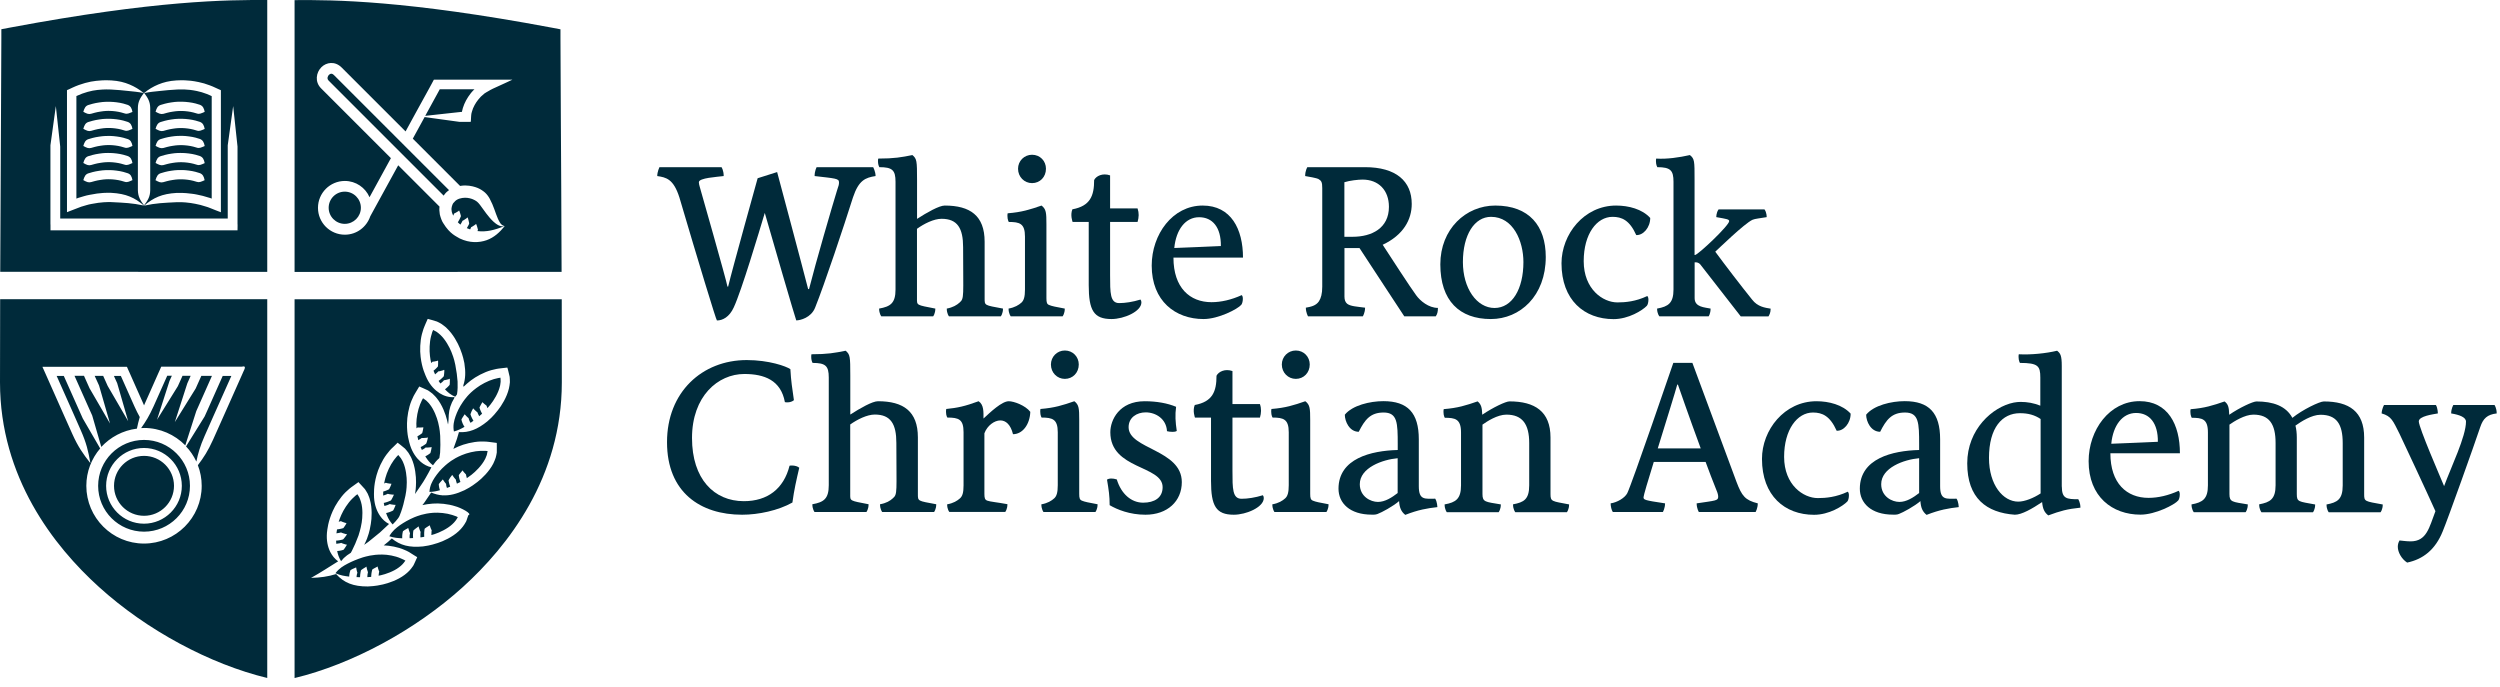 <svg width="262" height="72" viewBox="0 0 262 72" fill="none" xmlns="http://www.w3.org/2000/svg">
<path d="M71.198 20.682C70.575 18.734 69.802 18.592 68.879 18.45C68.879 18.008 69.108 17.519 69.108 17.519H75.615C75.615 17.519 75.843 17.843 75.843 18.45C75.149 18.545 73.241 18.639 73.241 19.097C73.241 19.239 73.288 19.42 73.335 19.586C73.335 19.586 76.167 29.508 76.238 30.037H76.309C76.727 28.27 79.401 18.679 79.401 18.679L81.443 18.032C81.443 18.032 84.165 28.207 84.693 30.297H84.788C85.482 27.536 87.225 21.566 87.714 19.98C87.903 19.396 87.927 19.373 87.927 19.097C87.927 18.702 87.532 18.702 85.371 18.45C85.371 17.89 85.584 17.519 85.584 17.519H91.508C91.508 17.519 91.76 17.985 91.76 18.45C90.687 18.616 89.993 18.892 89.394 20.682C88.463 23.632 86.397 29.831 85.419 32.253C85.001 33.294 83.865 33.578 83.447 33.578C83.376 33.46 80.844 24.752 80.15 22.315C79.543 24.334 77.713 30.47 76.9 32.213C76.435 33.239 75.717 33.586 75.134 33.586C75.055 33.57 73.17 27.371 71.198 20.682Z" fill="#002A3A"/>
<path d="M100.563 31.709C101.076 31.267 100.934 31.101 100.934 25.904C100.934 23.932 100.35 22.93 98.678 22.93C97.865 22.93 96.84 23.443 96.099 23.979V31.251C96.099 32.016 96.004 31.945 98.023 32.34C98.023 32.876 97.795 33.152 97.795 33.152H92.36C92.36 33.152 92.132 32.876 92.132 32.34C93.315 32.127 93.851 31.78 93.851 30.344V19.049C93.851 17.819 93.504 17.519 92.155 17.519C92.061 17.354 92.013 17.125 92.013 16.896C92.013 16.802 92.013 16.707 92.037 16.62C93.709 16.62 94.498 16.478 95.618 16.25C96.083 16.644 96.107 16.833 96.107 18.852V22.938C97.148 22.267 98.426 21.542 99.009 21.542C101.659 21.542 103.189 22.591 103.189 25.328V31.227C103.189 32.04 103.142 31.969 105.114 32.34C105.114 32.876 104.885 33.152 104.885 33.152H99.451C99.451 33.152 99.222 32.876 99.222 32.34C99.861 32.221 100.279 31.969 100.563 31.709Z" fill="#002A3A"/>
<path d="M105.926 33.152C105.926 33.152 105.697 32.876 105.697 32.34C106.352 32.221 106.762 31.969 107.046 31.716C107.298 31.48 107.417 31.109 107.417 30.344V24.791C107.417 23.419 106.857 23.261 105.721 23.261C105.721 23.261 105.579 23.048 105.579 22.63C105.579 22.535 105.579 22.465 105.603 22.354C107.085 22.236 107.945 21.96 109.152 21.542C109.641 21.912 109.665 22.307 109.665 23.514V31.251C109.665 31.693 109.712 31.882 109.964 31.969C110.24 32.087 110.619 32.158 111.589 32.34C111.589 32.876 111.36 33.152 111.36 33.152H105.926ZM108.158 19.191C107.346 19.191 106.691 18.537 106.691 17.685C106.691 16.872 107.338 16.218 108.158 16.218C108.994 16.218 109.617 16.864 109.617 17.685C109.617 18.544 108.994 19.191 108.158 19.191Z" fill="#002A3A"/>
<path d="M112.41 23.261C112.41 23.261 112.134 22.544 112.386 21.936C114.263 21.589 114.666 20.517 114.666 18.868C114.871 18.45 115.549 18.103 116.338 18.379V21.842H119.217C119.382 22.331 119.359 22.772 119.217 23.261H116.338V28.814C116.338 30.715 116.338 31.764 117.292 31.764C117.915 31.764 118.712 31.646 119.524 31.393C119.595 31.488 119.619 31.582 119.619 31.693C119.619 32.647 117.781 33.436 116.488 33.436C114.626 33.436 114.098 32.529 114.098 29.879V23.261H112.41Z" fill="#002A3A"/>
<path d="M122.978 27C122.978 30.163 124.698 31.669 126.969 31.669C127.971 31.669 129.059 31.417 130.132 30.928C130.227 31.023 130.25 31.157 130.25 31.322C130.25 31.575 130.179 31.835 130.085 31.945C129.714 32.387 127.695 33.436 126.133 33.436C123.183 33.436 120.699 31.551 120.699 27.836C120.699 24.563 122.884 21.542 126.039 21.542C129.012 21.542 130.266 24.003 130.266 27H122.978ZM127.947 25.785C127.971 23.814 127.064 22.765 125.668 22.765C124.248 22.765 123.254 24.042 123.065 25.99C123.144 25.998 127.947 25.785 127.947 25.785Z" fill="#002A3A"/>
<path d="M137.081 33.152C137.081 33.152 136.852 32.758 136.852 32.245C137.365 32.15 137.901 32.056 138.225 31.575C138.438 31.251 138.572 30.786 138.572 30.044V19.704C138.572 19.073 138.477 18.939 138.154 18.75C138.035 18.679 137.128 18.497 136.781 18.45C136.781 17.866 137.01 17.519 137.01 17.519H143.052C146.301 17.519 147.95 18.979 147.95 21.376C147.95 23.001 147.09 24.626 144.905 25.651C145.599 26.716 147.855 30.202 148.415 30.944C148.833 31.527 149.717 32.269 150.695 32.269C150.695 32.687 150.624 32.923 150.466 33.152H147.169C147.169 33.128 143.825 28.088 142.476 25.998H140.899V31.085C140.899 31.433 140.993 31.669 141.175 31.827C141.522 32.103 142.176 32.127 143.06 32.245C143.06 32.781 142.823 33.152 142.823 33.152H137.081ZM141.75 24.815C143.77 24.815 145.56 23.908 145.56 21.676C145.56 19.933 144.471 18.821 142.799 18.821C142.334 18.821 141.474 18.915 140.891 19.097V24.815H141.75Z" fill="#002A3A"/>
<path d="M156.704 21.542C160.261 21.542 161.996 23.679 161.996 26.929C161.996 31.015 159.299 33.436 156.239 33.436C152.965 33.436 150.946 31.527 150.946 27.702C150.946 24.003 153.62 21.542 156.704 21.542ZM159.654 27.465C159.654 25.28 158.589 22.725 156.262 22.725C154.519 22.725 153.312 24.61 153.312 27.465C153.312 30.21 154.756 32.277 156.633 32.277C158.471 32.269 159.654 30.297 159.654 27.465Z" fill="#002A3A"/>
<path d="M169.371 21.542C170.672 21.542 172.108 21.913 172.944 22.843C172.944 23.845 172.203 24.681 171.477 24.634C170.783 23.08 169.97 22.725 168.992 22.725C167.344 22.725 165.972 24.515 165.972 27.371C165.972 30.32 167.991 31.693 169.505 31.693C170.341 31.693 171.43 31.598 172.636 31.023C172.731 31.117 172.755 31.259 172.755 31.417C172.755 31.669 172.684 31.953 172.589 32.048C172.124 32.537 170.664 33.444 169.103 33.444C166.035 33.444 163.645 31.448 163.645 27.591C163.653 24.555 165.995 21.542 169.371 21.542Z" fill="#002A3A"/>
<path d="M173.663 32.34C174.846 32.127 175.382 31.756 175.382 30.344V19.049C175.382 17.866 175.082 17.519 173.686 17.519C173.663 17.472 173.544 17.267 173.544 16.896C173.544 16.802 173.544 16.707 173.568 16.62C174.704 16.691 175.981 16.502 177.101 16.25C177.591 16.644 177.59 16.873 177.59 18.805V26.724H177.638C177.938 26.724 181.219 23.632 181.219 23.174C181.219 22.985 180.966 22.946 179.87 22.756C179.87 22.756 179.846 22.315 180.107 21.944H184.918C185.17 22.291 185.147 22.756 185.147 22.756C184.452 22.875 183.916 22.922 183.664 23.033C182.804 23.427 180.02 26.148 179.76 26.377C180.714 27.678 182.544 30.068 183.616 31.393C184.2 32.158 184.989 32.253 185.565 32.347C185.565 32.813 185.399 33.042 185.336 33.16H182.433C182.433 33.16 178.482 28.073 178.182 27.702C178.04 27.536 177.835 27.473 177.598 27.489V31.251C177.598 32.206 178.663 32.206 179.27 32.34C179.27 32.876 179.065 33.152 179.065 33.152H173.907C173.899 33.152 173.663 32.876 173.663 32.34Z" fill="#002A3A"/>
<path d="M78.257 37.735C80.576 37.735 82.39 38.381 82.832 38.689C82.903 39.99 83.021 40.637 83.202 41.938C83.037 42.081 82.784 42.167 82.532 42.167C82.461 42.167 82.343 42.167 82.256 42.144C81.838 39.84 80.095 39.194 78.005 39.194C75.244 39.194 72.523 41.52 72.523 45.906C72.523 50.204 74.842 52.523 77.957 52.523C80.442 52.523 82.138 51.222 82.745 48.808C82.816 48.785 82.91 48.785 82.997 48.785C83.297 48.785 83.62 48.879 83.762 49.021C83.463 50.299 83.226 51.324 83.045 52.665C81.562 53.501 79.487 53.943 77.776 53.943C73.406 53.943 69.904 51.6 69.904 46.347C69.896 41.095 73.588 37.735 78.257 37.735Z" fill="#002A3A"/>
<path d="M93.567 52.223C94.08 51.782 93.938 51.616 93.938 46.418C93.938 44.447 93.354 43.445 91.682 43.445C90.87 43.445 89.844 43.958 89.103 44.486V51.758C89.103 52.523 89.008 52.452 91.027 52.846C91.027 53.383 90.799 53.659 90.799 53.659H85.364C85.364 53.659 85.135 53.383 85.135 52.846C86.319 52.634 86.855 52.286 86.855 50.851V39.564C86.855 38.334 86.508 38.034 85.159 38.034C85.064 37.868 85.017 37.64 85.017 37.403C85.017 37.309 85.017 37.214 85.041 37.127C86.713 37.127 87.502 36.985 88.622 36.756C89.087 37.151 89.111 37.34 89.111 39.359V43.445C90.152 42.774 91.43 42.049 92.013 42.049C94.663 42.049 96.194 43.098 96.194 45.835V51.734C96.194 52.547 96.146 52.476 98.118 52.846C98.118 53.383 97.889 53.659 97.889 53.659H92.455C92.455 53.659 92.226 53.383 92.226 52.846C92.873 52.736 93.291 52.484 93.567 52.223Z" fill="#002A3A"/>
<path d="M99.261 52.855C99.915 52.736 100.325 52.484 100.609 52.224C100.862 51.995 100.98 51.64 100.98 50.875V45.298C100.98 43.95 100.491 43.76 99.284 43.76C99.284 43.76 99.142 43.579 99.142 43.161C99.142 43.066 99.142 42.995 99.166 42.861C100.349 42.743 101.098 42.585 102.558 42.049C103.118 42.419 103.07 43.185 103.07 43.863C103.788 43.193 104.995 42.049 105.72 42.049C106.257 42.049 107.463 42.49 107.976 43.161C107.929 44.486 107.164 45.504 106.162 45.504C105.91 44.478 105.397 44.06 104.837 44.06C104.214 44.06 103.465 44.596 103.165 45.409V51.75C103.165 52.192 103.212 52.373 103.465 52.468C103.788 52.586 104.482 52.634 105.578 52.839C105.578 53.375 105.35 53.651 105.35 53.651H99.497C99.489 53.667 99.261 53.383 99.261 52.855Z" fill="#002A3A"/>
<path d="M109.364 53.667C109.364 53.667 109.135 53.391 109.135 52.855C109.79 52.736 110.2 52.484 110.484 52.224C110.736 51.995 110.854 51.616 110.854 50.851V45.298C110.854 43.926 110.294 43.76 109.159 43.76C109.159 43.76 109.017 43.555 109.017 43.137C109.017 43.043 109.017 42.972 109.04 42.861C110.523 42.743 111.383 42.467 112.59 42.049C113.079 42.419 113.102 42.814 113.102 44.021V51.758C113.102 52.2 113.15 52.381 113.402 52.476C113.678 52.594 114.057 52.665 115.027 52.847C115.027 53.383 114.798 53.659 114.798 53.659H109.364V53.667ZM111.596 39.706C110.783 39.706 110.137 39.052 110.137 38.2C110.137 37.387 110.783 36.733 111.596 36.733C112.432 36.733 113.055 37.387 113.055 38.2C113.055 39.052 112.432 39.706 111.596 39.706Z" fill="#002A3A"/>
<path d="M116.291 52.941C116.291 51.987 116.196 51.34 116.014 50.267C116.109 50.197 116.275 50.149 116.456 50.149C116.645 50.149 116.803 50.173 117.04 50.244C117.505 51.774 118.57 52.681 119.8 52.681C120.983 52.681 121.843 52.168 121.843 51.056C121.843 48.753 116.362 49.218 116.362 45.298C116.362 44.021 117.292 42.049 119.958 42.049C121.236 42.049 122.372 42.262 123.255 42.633C123.137 43.492 123.184 44.234 123.326 45.164C123.208 45.235 123.074 45.259 122.908 45.259C122.695 45.259 122.443 45.235 122.301 45.188C122.23 43.887 121.118 43.216 120.069 43.216C119.138 43.216 118.278 43.752 118.278 44.77C118.278 47.073 123.854 47.112 123.854 50.528C123.854 52.523 122.348 53.943 120.045 53.943C118.404 53.943 117.079 53.407 116.291 52.941Z" fill="#002A3A"/>
<path d="M125.234 43.768C125.234 43.768 124.958 43.05 125.211 42.443C127.088 42.096 127.49 41.023 127.49 39.375C127.703 38.957 128.374 38.61 129.162 38.886V42.349H132.041C132.207 42.838 132.183 43.279 132.041 43.768H129.162V49.321C129.162 51.23 129.162 52.271 130.117 52.271C130.748 52.271 131.536 52.153 132.349 51.9C132.42 51.995 132.444 52.089 132.444 52.2C132.444 53.154 130.606 53.943 129.304 53.943C127.443 53.943 126.914 53.036 126.914 50.394V43.768H125.234Z" fill="#002A3A"/>
<path d="M133.57 53.667C133.57 53.667 133.341 53.391 133.341 52.855C133.996 52.736 134.406 52.484 134.69 52.224C134.942 51.995 135.061 51.616 135.061 50.851V45.298C135.061 43.926 134.501 43.76 133.365 43.76C133.365 43.76 133.223 43.555 133.223 43.137C133.223 43.043 133.223 42.972 133.247 42.861C134.73 42.743 135.589 42.467 136.796 42.049C137.285 42.419 137.309 42.814 137.309 44.021V51.758C137.309 52.2 137.356 52.381 137.608 52.476C137.884 52.594 138.263 52.665 139.233 52.847C139.233 53.383 139.004 53.659 139.004 53.659H133.57V53.667ZM135.802 39.706C134.99 39.706 134.335 39.052 134.335 38.2C134.335 37.387 134.982 36.733 135.802 36.733C136.638 36.733 137.261 37.387 137.261 38.2C137.261 39.052 136.638 39.706 135.802 39.706Z" fill="#002A3A"/>
<path d="M146.482 47.16V46.576C146.482 44.32 146.459 43.232 144.999 43.232C143.603 43.232 143.028 43.997 142.397 45.251C141.419 45.251 140.937 44.163 140.937 43.461C141.726 42.483 143.564 42.041 144.976 42.041C147.531 42.041 148.691 43.271 148.691 46.04V50.962C148.691 52.444 149.337 52.263 150.41 52.263C150.615 52.563 150.639 53.146 150.639 53.146C149.59 53.265 148.643 53.422 147.271 53.959C146.829 53.612 146.664 53.17 146.624 52.515C145.977 53.075 144.81 53.699 144.368 53.864C144.155 53.959 143.832 53.935 143.761 53.935C141.434 53.935 140.275 52.705 140.275 51.214C140.283 48.043 143.698 47.231 146.482 47.16ZM146.482 48.02C144.881 48.161 142.507 49.021 142.507 50.741C142.507 52.042 143.643 52.602 144.408 52.602C145.149 52.602 145.875 52.137 146.474 51.671V48.02H146.482Z" fill="#002A3A"/>
<path d="M158.794 53.667C158.794 53.667 158.565 53.391 158.565 52.854C159.701 52.642 160.261 52.342 160.261 50.859V46.426C160.261 44.454 159.543 43.453 157.871 43.453C156.917 43.453 155.828 44.17 155.363 44.502V51.774C155.363 52.634 155.662 52.586 157.287 52.862C157.287 53.399 157.059 53.675 157.059 53.675H151.624C151.624 53.675 151.395 53.399 151.395 52.862C152.579 52.649 153.115 52.279 153.115 50.867V45.314C153.115 43.894 152.484 43.784 151.419 43.784C151.419 43.784 151.277 43.595 151.277 43.177C151.277 43.082 151.277 42.972 151.301 42.877C152.784 42.759 153.643 42.483 154.85 42.065C155.221 42.364 155.315 42.696 155.339 43.461C156.475 42.696 157.8 42.065 158.194 42.065C160.844 42.065 162.493 43.114 162.493 45.85V51.774C162.493 52.586 162.635 52.515 164.441 52.862C164.441 53.399 164.212 53.675 164.212 53.675H158.794V53.667Z" fill="#002A3A"/>
<path d="M178.749 48.414H173.315C172.707 50.362 172.242 51.948 172.242 52.105C172.242 52.381 172.313 52.429 174.498 52.752C174.498 53.265 174.269 53.659 174.269 53.659H169.024C168.882 53.454 168.795 53.052 168.795 52.752C169.466 52.657 170.278 52.192 170.538 51.687C171.027 50.709 175.365 38.026 175.365 38.026H177.361L181.983 50.496C182.543 51.979 182.89 52.421 184.215 52.752C184.215 53.265 183.986 53.659 183.986 53.659H178.039C178.039 53.659 177.81 53.288 177.81 52.752C179.829 52.452 180.066 52.476 180.066 52.058C180.066 51.892 180.019 51.687 179.9 51.411C179.49 50.386 179.096 49.368 178.749 48.414ZM175.775 40.306C175.586 41.024 174.616 44.139 173.733 46.994H178.236C176.911 43.398 176.004 40.748 175.846 40.306H175.775Z" fill="#002A3A"/>
<path d="M190.367 42.049C191.668 42.049 193.104 42.419 193.948 43.35C193.948 44.352 193.206 45.188 192.481 45.141C191.786 43.587 190.974 43.232 189.996 43.232C188.348 43.232 186.975 45.022 186.975 47.878C186.975 50.828 188.994 52.2 190.509 52.2C191.345 52.2 192.433 52.105 193.648 51.529C193.743 51.624 193.766 51.758 193.766 51.924C193.766 52.176 193.695 52.46 193.601 52.555C193.135 53.044 191.676 53.951 190.114 53.951C187.046 53.951 184.656 51.955 184.656 48.098C184.648 45.07 186.999 42.049 190.367 42.049Z" fill="#002A3A"/>
<path d="M201.125 47.16V46.576C201.125 44.32 201.102 43.232 199.643 43.232C198.247 43.232 197.671 43.997 197.04 45.251C196.062 45.251 195.573 44.163 195.573 43.461C196.362 42.483 198.199 42.041 199.611 42.041C202.167 42.041 203.326 43.271 203.326 46.04V50.962C203.326 52.444 203.973 52.263 205.045 52.263C205.258 52.563 205.274 53.146 205.274 53.146C204.225 53.265 203.279 53.422 201.906 53.959C201.465 53.612 201.299 53.17 201.26 52.515C200.605 53.075 199.445 53.699 199.004 53.864C198.799 53.959 198.467 53.935 198.396 53.935C196.078 53.935 194.91 52.705 194.91 51.214C194.918 48.043 198.333 47.231 201.125 47.16ZM201.125 48.02C199.524 48.161 197.15 49.021 197.15 50.741C197.15 52.042 198.286 52.602 199.059 52.602C199.8 52.602 200.526 52.137 201.125 51.671V48.02Z" fill="#002A3A"/>
<path d="M216.08 50.993C216.08 52.271 216.593 52.318 217.8 52.318C217.8 52.318 218.029 52.665 218.029 53.202C216.656 53.343 215.915 53.548 214.661 54.014C214.266 53.714 214.077 53.343 214.014 52.618C212.973 53.312 211.877 53.943 211.159 53.943C208.185 53.73 206.166 52.223 206.166 48.556C206.166 44.999 208.816 42.632 211.04 42.191C211.301 42.143 211.529 42.12 211.758 42.12C212.476 42.12 213.131 42.238 213.825 42.514V39.564C213.825 38.358 213.596 38.034 211.687 38.034C211.687 38.034 211.545 37.805 211.545 37.403C211.545 37.309 211.545 37.214 211.569 37.127C212.847 37.198 214.448 37.032 215.584 36.756C215.931 37.032 216.073 37.245 216.073 38.358V50.993H216.08ZM213.856 43.91C213.233 43.492 212.555 43.303 211.695 43.303C209.834 43.303 208.446 44.809 208.446 47.996C208.446 50.827 209.928 52.571 211.514 52.571C212.184 52.571 213.115 52.2 213.856 51.711V43.91Z" fill="#002A3A"/>
<path d="M221.168 47.507C221.168 50.662 222.887 52.176 225.166 52.176C226.168 52.176 227.257 51.924 228.321 51.435C228.416 51.529 228.44 51.663 228.44 51.829C228.44 52.082 228.369 52.342 228.274 52.452C227.903 52.894 225.884 53.935 224.322 53.935C221.373 53.935 218.888 52.058 218.888 48.335C218.888 45.062 221.073 42.041 224.228 42.041C227.201 42.041 228.455 44.502 228.455 47.499H221.168V47.507ZM226.144 46.3C226.168 44.328 225.261 43.279 223.865 43.279C222.445 43.279 221.451 44.557 221.262 46.505C221.333 46.513 226.144 46.3 226.144 46.3Z" fill="#002A3A"/>
<path d="M236.99 53.667C236.99 53.667 236.761 53.391 236.761 52.854C237.897 52.642 238.481 52.318 238.481 50.859V46.426C238.481 44.454 237.826 43.453 236.154 43.453C235.247 43.453 234.111 44.17 233.646 44.502V51.774C233.646 52.634 233.945 52.586 235.57 52.862C235.57 53.399 235.342 53.675 235.342 53.675H229.907C229.907 53.675 229.671 53.399 229.671 52.862C230.854 52.649 231.39 52.279 231.39 50.867V45.314C231.39 43.894 230.783 43.784 229.694 43.784C229.694 43.784 229.552 43.555 229.552 43.161C229.552 43.066 229.552 42.972 229.576 42.885C231.059 42.767 231.918 42.49 233.133 42.072C233.504 42.349 233.598 42.656 233.622 43.468C234.695 42.727 236.107 42.072 236.477 42.072C238.197 42.072 239.569 42.538 240.24 43.792C241.304 42.932 243.095 42.072 243.536 42.072C246.187 42.072 247.764 43.121 247.764 45.858V51.782C247.764 52.571 247.811 52.523 249.712 52.87C249.712 53.407 249.483 53.683 249.483 53.683H244.049C244.049 53.683 243.82 53.407 243.82 52.87C244.932 52.657 245.516 52.358 245.516 50.875V46.442C245.516 44.47 244.893 43.468 243.189 43.468C242.259 43.468 241.147 44.186 240.563 44.604C240.658 44.975 240.705 45.393 240.705 45.858V51.782C240.705 52.618 240.894 52.547 242.629 52.87C242.629 53.407 242.401 53.683 242.401 53.683H236.99V53.667Z" fill="#002A3A"/>
<path d="M261.425 42.443C261.425 42.443 261.654 42.767 261.654 43.327C260.652 43.445 260.234 43.863 259.934 44.746C259.264 46.742 256.566 54.314 256.006 55.662C255.218 57.634 253.916 58.612 252.268 58.959C251.661 58.565 251.29 57.847 251.29 57.311C251.29 57.082 251.337 56.869 251.471 56.64C251.732 56.664 252.213 56.735 252.631 56.735C254.326 56.735 254.579 55.276 255.234 53.572C254.492 51.9 251.613 45.748 251.471 45.464C250.777 44.092 250.635 43.626 249.594 43.327C249.618 42.838 249.847 42.443 249.847 42.443H255.281C255.486 42.767 255.486 43.327 255.486 43.327C254.997 43.421 253.49 43.603 253.49 44.163C253.49 44.809 255.786 50.086 256.141 50.946C256.882 48.927 258.436 45.74 258.436 44.186C258.436 43.721 257.742 43.469 256.882 43.327C256.882 42.814 257.111 42.443 257.111 42.443H261.425Z" fill="#002A3A"/>
<path d="M42.497 58.764C42.529 58.779 42.521 58.779 42.497 58.764ZM37.449 51.791C37.465 51.783 37.465 51.775 37.449 51.791C37.449 51.783 37.441 51.791 37.449 51.791ZM37.907 54.757C37.993 54.228 38.041 53.313 37.836 52.619C37.796 52.438 37.717 52.296 37.67 52.154C37.607 52.02 37.528 51.917 37.473 51.823C37.465 51.807 37.457 51.799 37.457 51.791C37.425 51.815 37.331 51.878 37.26 51.941C37.157 52.036 37.039 52.146 36.921 52.257C36.447 52.722 36.006 53.424 35.769 53.96C35.651 54.22 35.564 54.465 35.493 54.678C35.627 54.646 35.737 54.615 35.737 54.615C35.722 54.631 36.045 54.757 36.211 54.804L36.29 54.788C36.274 54.796 36.258 54.804 36.242 54.812C36.282 54.82 36.313 54.828 36.313 54.828C36.337 54.828 35.998 55.356 35.974 55.348C35.974 55.348 35.682 55.443 35.383 55.474C35.359 55.474 35.343 55.474 35.319 55.482C35.296 55.648 35.272 55.79 35.256 55.893C35.517 55.869 35.745 55.798 35.745 55.798C35.73 55.814 36.061 55.924 36.242 55.971L36.337 55.956C36.321 55.964 36.297 55.971 36.282 55.979C36.321 55.987 36.361 55.995 36.361 55.987C36.392 55.995 35.974 56.547 35.95 56.531C35.95 56.531 35.619 56.634 35.28 56.658C35.256 56.658 35.241 56.658 35.225 56.658C35.225 56.768 35.233 56.879 35.241 56.981C35.264 56.981 35.288 56.981 35.312 56.981C35.548 56.965 35.769 56.894 35.769 56.894C35.753 56.91 36.077 57.02 36.25 57.068L36.337 57.052C36.321 57.06 36.305 57.068 36.282 57.076C36.321 57.084 36.353 57.091 36.353 57.084C36.376 57.084 36.021 57.628 35.998 57.62C35.998 57.62 35.682 57.73 35.359 57.746C35.351 57.746 35.343 57.746 35.335 57.746C35.406 58.101 35.517 58.448 35.745 58.811C35.832 58.7 35.927 58.59 36.029 58.487C36.242 58.282 36.487 58.101 36.763 57.935C36.802 57.864 36.842 57.793 36.881 57.722C37.118 57.257 37.339 56.76 37.575 56.113C37.623 55.9 37.78 55.545 37.907 54.757ZM41.984 58.511C41.401 58.251 40.612 58.117 40.052 58.117C38.995 58.109 38.364 58.322 38.033 58.409C37.378 58.622 36.889 58.834 36.431 59.071C35.982 59.308 35.54 59.56 35.154 60.073C35.682 60.309 36.14 60.373 36.597 60.428C36.597 60.412 36.597 60.396 36.597 60.38C36.613 60.049 36.731 59.749 36.731 59.749C36.731 59.726 37.118 59.544 37.268 59.489C37.276 59.473 37.276 59.465 37.283 59.45L37.276 59.481C37.299 59.473 37.323 59.465 37.323 59.465C37.307 59.473 37.441 60.033 37.457 60.018C37.457 60.018 37.378 60.223 37.37 60.436C37.37 60.451 37.37 60.467 37.37 60.483C37.489 60.491 37.615 60.491 37.733 60.491C37.733 60.483 37.733 60.467 37.733 60.459C37.741 60.12 37.828 59.773 37.828 59.773C37.82 59.749 38.222 59.481 38.364 59.41C38.372 59.395 38.372 59.387 38.38 59.371L38.372 59.402C38.395 59.395 38.411 59.387 38.411 59.387C38.388 59.402 38.545 59.978 38.561 59.97C38.561 59.97 38.498 60.215 38.498 60.483H38.514C38.608 60.475 38.742 60.467 38.9 60.459C38.9 60.404 38.9 60.357 38.908 60.302C38.924 59.994 39.011 59.694 39.011 59.694C39.003 59.671 39.397 59.458 39.531 59.395C39.539 59.387 39.539 59.371 39.547 59.355L39.539 59.387C39.563 59.379 39.579 59.371 39.579 59.371C39.555 59.387 39.728 59.915 39.744 59.899C39.744 59.899 39.689 60.104 39.673 60.333C39.752 60.317 39.823 60.309 39.91 60.286C40.415 60.175 41.259 59.883 41.811 59.458C42.095 59.253 42.3 59.024 42.418 58.842C42.473 58.771 42.489 58.756 42.489 58.756C42.426 58.724 42.189 58.582 41.984 58.511ZM41.74 47.682C41.755 47.666 41.755 47.666 41.74 47.682ZM42.489 51.949C42.529 51.72 42.623 51.342 42.631 50.545C42.639 50.017 42.544 49.102 42.245 48.447C42.181 48.273 42.079 48.147 42.008 48.013C41.921 47.895 41.827 47.8 41.763 47.713C41.74 47.69 41.74 47.682 41.74 47.682C41.708 47.706 41.629 47.784 41.566 47.863C41.479 47.974 41.377 48.092 41.274 48.226C40.88 48.762 40.541 49.512 40.391 50.08C40.328 50.293 40.296 50.482 40.257 50.671C40.359 50.624 40.43 50.592 40.43 50.592C40.422 50.608 40.754 50.679 40.927 50.695L40.998 50.663C40.983 50.671 40.967 50.687 40.951 50.695C40.99 50.695 41.022 50.703 41.022 50.695C41.046 50.695 40.801 51.271 40.778 51.271C40.778 51.271 40.509 51.42 40.218 51.499C40.202 51.507 40.178 51.507 40.162 51.515C40.154 51.681 40.154 51.815 40.154 51.933C40.407 51.87 40.636 51.752 40.636 51.752C40.628 51.767 40.967 51.823 41.156 51.839L41.251 51.807C41.235 51.823 41.211 51.831 41.196 51.839C41.243 51.839 41.274 51.839 41.274 51.839C41.306 51.839 40.99 52.454 40.967 52.446C40.967 52.446 40.659 52.603 40.328 52.682C40.288 52.69 40.257 52.698 40.218 52.706C40.233 52.816 40.257 52.919 40.281 53.022C40.32 53.014 40.367 53.006 40.415 52.99C40.643 52.935 40.848 52.824 40.848 52.824C40.841 52.84 41.172 52.895 41.353 52.911L41.432 52.88C41.416 52.895 41.401 52.903 41.385 52.911C41.424 52.911 41.456 52.911 41.456 52.911C41.479 52.911 41.227 53.503 41.196 53.503C41.196 53.503 40.904 53.66 40.588 53.739C40.541 53.747 40.501 53.755 40.462 53.763C40.58 54.102 40.722 54.433 40.975 54.757C41.03 54.828 41.148 54.962 41.148 54.962C41.148 54.962 41.771 54.355 41.874 54.055C41.929 53.921 41.976 53.779 42.032 53.645C42.205 53.156 42.347 52.635 42.489 51.949ZM45.407 53.739C44.358 53.818 43.743 54.086 43.428 54.205C42.797 54.473 42.339 54.749 41.921 55.033C41.511 55.333 41.109 55.64 40.801 56.2C41.298 56.366 41.732 56.397 42.158 56.413C42.158 56.382 42.15 56.342 42.15 56.311C42.142 55.979 42.229 55.672 42.229 55.672C42.229 55.648 42.599 55.427 42.733 55.364C42.741 55.348 42.741 55.34 42.749 55.325V55.356C42.773 55.34 42.789 55.333 42.789 55.34C42.781 55.348 42.954 55.893 42.97 55.877C42.97 55.877 42.915 56.09 42.923 56.303C42.923 56.334 42.931 56.374 42.931 56.405C43.049 56.397 43.167 56.397 43.294 56.389C43.294 56.358 43.286 56.326 43.286 56.295C43.262 55.956 43.317 55.609 43.317 55.609C43.309 55.585 43.688 55.285 43.822 55.199C43.83 55.183 43.83 55.167 43.838 55.159V55.191C43.861 55.175 43.877 55.167 43.877 55.175C43.853 55.191 44.059 55.758 44.082 55.743C44.082 55.743 44.043 55.995 44.059 56.263C44.059 56.279 44.066 56.295 44.066 56.319C44.114 56.311 44.153 56.311 44.193 56.303C44.264 56.287 44.358 56.279 44.461 56.255C44.453 56.184 44.453 56.113 44.453 56.035C44.445 55.727 44.5 55.419 44.5 55.419C44.492 55.396 44.863 55.151 44.989 55.08C44.997 55.064 44.997 55.056 44.997 55.041V55.072C45.021 55.056 45.037 55.056 45.037 55.056C45.021 55.072 45.226 55.585 45.242 55.569C45.242 55.569 45.202 55.79 45.21 56.027C45.21 56.042 45.21 56.058 45.21 56.074C45.321 56.042 45.423 56.011 45.557 55.971C46.054 55.806 46.874 55.435 47.395 54.946C47.663 54.709 47.837 54.457 47.939 54.268C47.971 54.213 47.979 54.205 47.979 54.197C47.931 54.173 47.876 54.15 47.821 54.118C47.687 54.071 47.545 54.023 47.395 53.968C46.788 53.771 45.975 53.7 45.407 53.739ZM51.11 47.264C51.133 47.272 51.126 47.264 51.11 47.264ZM44.343 41.735C44.35 41.719 44.35 41.719 44.343 41.735ZM46.125 47.437C46.157 46.917 46.164 46.373 46.133 45.678C46.109 45.442 46.109 45.055 45.92 44.282C45.794 43.762 45.478 42.91 45.021 42.35C44.918 42.2 44.784 42.105 44.682 41.987C44.571 41.893 44.453 41.83 44.366 41.758C44.343 41.735 44.335 41.735 44.335 41.735C44.311 41.766 44.256 41.861 44.216 41.948C44.161 42.074 44.098 42.216 44.027 42.374C43.775 42.989 43.641 43.801 43.633 44.385C43.633 44.574 43.641 44.732 43.648 44.89C43.719 44.834 43.767 44.795 43.767 44.795C43.759 44.811 44.098 44.811 44.272 44.795L44.335 44.756C44.319 44.771 44.311 44.779 44.295 44.795C44.335 44.795 44.366 44.787 44.366 44.779C44.39 44.771 44.264 45.395 44.24 45.395C44.24 45.395 44.003 45.592 43.743 45.726C43.775 45.883 43.806 46.018 43.838 46.128C44.043 46.018 44.201 45.899 44.201 45.899C44.193 45.915 44.54 45.899 44.729 45.876L44.808 45.82C44.792 45.836 44.776 45.852 44.761 45.868C44.808 45.86 44.839 45.852 44.839 45.844C44.871 45.844 44.69 46.499 44.658 46.499C44.658 46.499 44.39 46.712 44.082 46.854C44.122 46.956 44.169 47.059 44.209 47.153C44.216 47.153 44.216 47.153 44.224 47.145C44.445 47.051 44.619 46.893 44.619 46.893C44.611 46.917 44.95 46.901 45.131 46.877L45.202 46.83C45.187 46.846 45.179 46.854 45.163 46.87C45.202 46.862 45.234 46.862 45.234 46.854C45.258 46.846 45.123 47.485 45.1 47.485C45.1 47.485 44.855 47.69 44.571 47.824C44.587 47.847 44.603 47.879 44.619 47.903C44.816 48.21 45.037 48.51 45.376 48.762C45.549 48.51 45.754 48.258 46.023 48.021C46.03 48.013 46.038 48.005 46.046 47.997C46.078 47.832 46.101 47.635 46.125 47.437ZM48.397 47.698C47.419 48.108 46.93 48.557 46.677 48.77C46.164 49.22 45.841 49.63 45.557 50.048C45.289 50.466 45.044 50.908 45.005 51.554C45.431 51.547 45.778 51.468 46.109 51.373C46.109 51.373 46.109 51.365 46.101 51.365C45.991 51.058 45.983 50.734 45.983 50.734C45.975 50.718 46.259 50.395 46.37 50.285C46.37 50.269 46.37 50.261 46.37 50.245L46.377 50.277C46.393 50.261 46.409 50.245 46.409 50.245C46.401 50.261 46.732 50.718 46.748 50.703C46.748 50.703 46.756 50.923 46.835 51.121C46.835 51.129 46.843 51.129 46.843 51.136C46.953 51.097 47.072 51.05 47.182 51.002C47.056 50.687 47.008 50.348 47.008 50.348C47.008 50.348 47.087 50.182 47.19 50.032C47.253 49.938 47.324 49.859 47.363 49.811C47.363 49.796 47.363 49.78 47.363 49.764L47.371 49.803C47.387 49.78 47.403 49.772 47.403 49.772C47.387 49.796 47.75 50.269 47.766 50.245C47.766 50.245 47.797 50.466 47.884 50.687C47.994 50.632 48.105 50.577 48.231 50.521C48.239 50.521 48.247 50.513 48.255 50.513C48.239 50.482 48.231 50.442 48.215 50.411C48.113 50.119 48.081 49.811 48.081 49.811C48.065 49.796 48.341 49.441 48.444 49.338C48.444 49.322 48.444 49.315 48.444 49.299L48.452 49.33C48.468 49.315 48.483 49.299 48.483 49.299C48.468 49.322 48.83 49.74 48.838 49.725C48.838 49.725 48.862 49.914 48.925 50.111C49.067 50.017 49.225 49.906 49.414 49.756C49.832 49.433 50.487 48.794 50.818 48.147C50.913 47.989 50.944 47.832 51.015 47.69C51.055 47.548 51.07 47.422 51.094 47.311C51.102 47.288 51.102 47.28 51.102 47.272C51.062 47.264 50.952 47.248 50.858 47.248C50.715 47.248 50.558 47.248 50.392 47.248C49.737 47.264 48.933 47.469 48.397 47.698ZM45.392 34.581C45.399 34.565 45.399 34.565 45.392 34.581ZM47.892 41.333C47.979 40.844 47.963 40.41 47.955 39.984C47.916 39.463 47.852 38.927 47.718 38.241C47.663 38.012 47.608 37.626 47.308 36.884C47.111 36.387 46.677 35.583 46.149 35.094C46.023 34.96 45.881 34.881 45.762 34.778C45.636 34.699 45.518 34.652 45.423 34.597C45.399 34.589 45.392 34.581 45.392 34.581C45.376 34.613 45.328 34.723 45.297 34.81C45.258 34.944 45.21 35.094 45.171 35.251C45.005 35.898 44.989 36.718 45.06 37.302C45.092 37.586 45.139 37.831 45.194 38.051C45.273 37.973 45.321 37.91 45.321 37.91C45.321 37.925 45.652 37.862 45.818 37.823L45.873 37.767C45.865 37.783 45.849 37.799 45.841 37.815C45.881 37.807 45.904 37.791 45.904 37.791C45.928 37.783 45.912 38.414 45.889 38.414C45.889 38.414 45.691 38.651 45.455 38.832C45.447 38.84 45.439 38.84 45.431 38.848C45.494 39.006 45.549 39.132 45.597 39.234C45.794 39.085 45.936 38.919 45.936 38.919C45.936 38.943 46.275 38.864 46.449 38.801L46.519 38.738C46.511 38.753 46.496 38.777 46.488 38.793C46.527 38.777 46.559 38.769 46.559 38.761C46.59 38.753 46.527 39.44 46.504 39.44C46.504 39.44 46.275 39.7 45.999 39.897C45.991 39.905 45.983 39.913 45.967 39.921C46.023 40.015 46.086 40.11 46.149 40.189C46.164 40.181 46.18 40.165 46.196 40.157C46.393 40.023 46.535 39.842 46.535 39.842C46.535 39.865 46.859 39.787 47.032 39.739L47.095 39.676C47.087 39.692 47.072 39.708 47.064 39.724C47.103 39.708 47.135 39.7 47.135 39.692C47.158 39.684 47.142 40.331 47.119 40.339C47.119 40.339 46.906 40.599 46.646 40.788C46.638 40.788 46.638 40.796 46.63 40.796C46.906 41.096 47.229 41.38 47.703 41.577C47.766 41.514 47.821 41.427 47.892 41.333ZM52.451 39.582C52.474 39.582 52.467 39.582 52.451 39.582ZM52.388 40.496C52.443 40.323 52.435 40.157 52.467 40.008C52.474 39.858 52.451 39.731 52.451 39.621C52.451 39.597 52.451 39.59 52.451 39.582C52.411 39.582 52.301 39.597 52.206 39.621C52.072 39.653 51.914 39.692 51.757 39.731C51.118 39.913 50.392 40.307 49.927 40.662C49.075 41.293 48.712 41.853 48.515 42.121C48.129 42.681 47.908 43.162 47.742 43.628C47.584 44.093 47.45 44.582 47.569 45.221C48.01 45.103 48.357 44.921 48.681 44.732C48.649 44.685 48.617 44.637 48.586 44.582C48.42 44.29 48.357 43.975 48.357 43.975C48.341 43.959 48.578 43.588 48.665 43.462C48.665 43.446 48.657 43.438 48.657 43.423L48.673 43.454C48.688 43.431 48.704 43.415 48.704 43.423C48.696 43.438 49.106 43.841 49.106 43.817C49.106 43.817 49.154 44.03 49.256 44.219C49.272 44.251 49.296 44.282 49.319 44.314C49.414 44.243 49.517 44.172 49.619 44.093C49.611 44.077 49.596 44.062 49.588 44.046C49.406 43.754 49.304 43.423 49.304 43.423C49.304 43.423 49.359 43.241 49.43 43.084C49.477 42.981 49.532 42.886 49.564 42.839C49.564 42.823 49.556 42.807 49.556 42.792L49.572 42.831C49.588 42.807 49.596 42.792 49.596 42.792C49.58 42.815 50.021 43.225 50.029 43.202C50.029 43.202 50.1 43.407 50.219 43.62C50.29 43.557 50.361 43.502 50.431 43.438C50.455 43.415 50.495 43.383 50.526 43.352C50.51 43.328 50.502 43.312 50.487 43.289C50.337 43.02 50.25 42.721 50.25 42.721C50.234 42.705 50.55 42.129 50.566 42.145C50.558 42.169 50.976 42.523 50.984 42.508C50.984 42.508 51.023 42.626 51.086 42.776C51.181 42.673 51.283 42.547 51.394 42.405C51.741 41.979 52.222 41.199 52.388 40.496ZM53.437 40.063C53.405 40.268 53.397 40.496 53.334 40.717C53.121 41.624 52.561 42.516 52.182 42.989C51.623 43.707 51.276 43.975 51.078 44.156C50.045 45 49.13 45.355 48.097 45.284C47.979 45.718 47.821 46.231 47.584 46.846C47.561 46.909 47.529 46.98 47.513 47.043C47.671 46.964 47.837 46.877 48.026 46.798C48.641 46.53 49.572 46.294 50.361 46.27C50.558 46.27 50.747 46.27 50.913 46.278C51.086 46.286 51.189 46.309 51.481 46.341C51.709 46.373 51.899 46.396 52.025 46.412C52.064 46.404 52.064 46.436 52.064 46.459C52.064 46.483 52.064 46.507 52.064 46.522V46.578C52.056 46.562 52.08 46.956 52.064 47.422C52.033 47.579 52.009 47.776 51.946 47.974C51.867 48.163 51.804 48.392 51.694 48.589C51.268 49.417 50.51 50.143 50.029 50.513C49.312 51.073 48.909 51.247 48.681 51.373C47.844 51.767 47.119 51.949 46.425 51.91L46.393 51.925C46.393 51.925 46.385 51.91 46.377 51.91C45.975 51.886 45.581 51.783 45.187 51.618C45.021 51.854 44.871 52.067 44.753 52.257C44.627 52.446 44.524 52.596 44.453 52.698C44.374 52.793 44.335 52.848 44.335 52.848C44.335 52.848 44.303 52.88 44.264 52.935C44.571 52.864 44.934 52.809 45.352 52.777C46.015 52.722 46.961 52.809 47.703 53.053C48.247 53.187 49.572 53.858 49.083 53.992C49.083 53.992 49.059 54.071 49.004 54.213C48.98 54.283 48.949 54.37 48.917 54.473C48.886 54.591 48.846 54.67 48.807 54.725C48.657 55.009 48.404 55.364 48.065 55.672C47.395 56.295 46.456 56.721 45.889 56.902C45.029 57.186 44.587 57.225 44.327 57.265C42.915 57.407 41.929 57.154 41.061 56.429C40.927 56.547 40.801 56.666 40.675 56.784C40.517 56.91 40.367 57.036 40.218 57.154C40.864 57.178 41.708 57.328 42.371 57.62C42.757 57.778 42.939 57.888 43.428 58.211C43.522 58.267 43.609 58.322 43.688 58.369C43.743 58.385 43.712 58.432 43.696 58.464C43.68 58.495 43.664 58.527 43.648 58.559C43.593 58.677 43.57 58.732 43.57 58.732C43.57 58.732 43.538 58.803 43.475 58.945C43.412 59.079 43.317 59.308 43.23 59.395C43.057 59.663 42.765 59.978 42.402 60.246C41.684 60.791 40.714 61.114 40.139 61.248C39.255 61.453 38.813 61.437 38.545 61.461C37.039 61.469 36.045 61.082 35.225 60.16C34.381 60.428 33.568 60.538 32.598 60.562C33.687 59.955 34.452 59.434 35.438 58.827C35.083 58.574 34.807 58.227 34.61 57.841C34.341 57.297 34.199 56.634 34.263 55.837C34.31 55.451 34.373 54.67 34.87 53.558C35.138 52.943 35.659 52.13 36.219 51.578C36.368 51.444 36.502 51.318 36.629 51.208C36.763 51.089 36.85 51.042 37.086 50.868C37.276 50.734 37.433 50.624 37.536 50.545C37.567 50.513 37.583 50.537 37.599 50.553C37.615 50.569 37.63 50.584 37.638 50.6C37.662 50.624 37.67 50.64 37.67 50.64C37.654 50.632 37.938 50.908 38.246 51.263C38.325 51.397 38.443 51.562 38.538 51.744C38.608 51.933 38.719 52.146 38.766 52.367C39.026 53.266 38.963 54.315 38.861 54.907C38.719 55.806 38.545 56.208 38.459 56.461C38.364 56.689 38.269 56.902 38.167 57.099C38.198 57.076 38.222 57.06 38.254 57.036C38.695 56.752 39.216 56.271 39.823 55.798C40.123 55.506 40.454 55.214 40.77 54.914C40.391 54.717 40.075 54.425 39.839 54.078C39.492 53.574 39.255 52.951 39.2 52.146C39.192 51.752 39.137 50.979 39.46 49.803C39.634 49.149 40.028 48.273 40.501 47.642C40.628 47.493 40.746 47.343 40.848 47.209C40.959 47.075 41.038 47.011 41.251 46.806C41.416 46.641 41.55 46.514 41.645 46.42C41.669 46.38 41.692 46.404 41.708 46.42C41.732 46.436 41.748 46.451 41.755 46.459C41.779 46.483 41.795 46.491 41.795 46.491C41.779 46.483 42.102 46.712 42.45 47.019C42.552 47.145 42.686 47.288 42.804 47.453C42.899 47.635 43.041 47.824 43.128 48.037C43.514 48.889 43.609 49.93 43.601 50.537C43.593 51.121 43.546 51.499 43.499 51.775C43.554 51.697 43.609 51.61 43.68 51.499C43.909 51.136 44.279 50.671 44.603 50.087C44.808 49.74 45.013 49.362 45.21 48.975C44.792 48.881 44.413 48.676 44.09 48.4C43.633 47.997 43.238 47.453 42.986 46.688C42.876 46.309 42.631 45.576 42.655 44.353C42.663 43.683 42.82 42.736 43.12 42.003C43.199 41.822 43.278 41.656 43.349 41.498C43.428 41.34 43.491 41.262 43.633 41.009C43.751 40.812 43.853 40.646 43.917 40.536C43.932 40.496 43.956 40.504 43.98 40.52C44.003 40.528 44.019 40.536 44.035 40.544C44.066 40.56 44.082 40.568 44.082 40.568C44.066 40.568 44.437 40.709 44.855 40.914C44.981 41.009 45.155 41.112 45.313 41.246C45.455 41.396 45.636 41.545 45.77 41.727C46.362 42.453 46.709 43.438 46.851 44.03C46.898 44.204 46.93 44.353 46.953 44.487C47.001 44.314 47.024 43.667 47.032 43.478C47.064 42.918 47.237 42.326 47.608 41.719C47.616 41.688 47.624 41.648 47.632 41.617C47.064 41.664 46.527 41.498 46.07 41.206C45.557 40.875 45.092 40.386 44.737 39.668C44.579 39.306 44.224 38.611 44.082 37.405C43.995 36.734 44.019 35.78 44.216 35.015C44.272 34.825 44.327 34.644 44.374 34.486C44.429 34.321 44.477 34.234 44.587 33.958C44.682 33.745 44.753 33.571 44.808 33.453C44.816 33.406 44.839 33.422 44.871 33.429C44.895 33.437 44.918 33.445 44.934 33.445C44.966 33.453 44.981 33.461 44.981 33.461C44.966 33.461 45.352 33.548 45.794 33.698C45.936 33.769 46.117 33.847 46.291 33.966C46.448 34.092 46.654 34.218 46.811 34.384C47.498 35.023 47.979 35.953 48.207 36.513C48.547 37.357 48.602 37.791 48.665 38.051C48.815 38.974 48.783 39.724 48.554 40.386C48.562 40.433 48.57 40.489 48.578 40.536C48.791 40.331 49.035 40.11 49.343 39.873C49.879 39.463 50.723 39.006 51.481 38.793C51.67 38.745 51.851 38.706 52.017 38.667C52.19 38.627 52.293 38.627 52.577 38.588C52.806 38.564 52.995 38.54 53.129 38.525C53.169 38.509 53.176 38.533 53.184 38.564C53.192 38.588 53.192 38.611 53.2 38.627C53.208 38.659 53.216 38.675 53.216 38.675C53.208 38.659 53.318 39.037 53.413 39.495C53.421 39.66 53.444 39.858 53.437 40.063ZM30.871 31.363V71.06C36.865 69.617 43.507 66.051 48.507 61.524C53.239 57.233 58.879 50.032 58.879 40.071C58.879 37.058 58.871 34.155 58.871 31.363H30.871ZM24.9 23.523L24.892 24.138H5.292V23.523H5.285V15.857V15.226L5.852 11.116L6.31 15.36V15.857V22.9H23.867V15.857V15.226L24.435 11.116L24.892 15.36V15.857V23.523H24.9ZM16.303 11.708C16.413 11.337 16.524 11.1 16.832 10.998C16.997 10.943 17.494 10.793 17.967 10.73C18.441 10.651 18.882 10.659 18.882 10.659C18.882 10.659 19.324 10.651 19.797 10.714C20.278 10.769 20.791 10.919 20.949 10.982C21.256 11.1 21.375 11.329 21.453 11.723C21.091 11.881 20.901 11.984 20.641 11.897C20.507 11.85 20.073 11.723 19.671 11.676C19.269 11.621 18.89 11.629 18.89 11.629C18.89 11.629 18.519 11.629 18.109 11.7C17.699 11.755 17.265 11.889 17.123 11.929C16.855 11.992 16.658 11.905 16.303 11.708ZM16.303 13.498C16.413 13.127 16.524 12.891 16.832 12.788C16.997 12.733 17.494 12.583 17.967 12.52C18.441 12.441 18.882 12.449 18.882 12.449C18.882 12.449 19.324 12.441 19.797 12.504C20.278 12.56 20.791 12.71 20.949 12.773C21.256 12.891 21.375 13.12 21.453 13.514C21.091 13.664 20.901 13.774 20.641 13.688C20.507 13.64 20.073 13.514 19.671 13.467C19.269 13.411 18.89 13.419 18.89 13.419C18.89 13.419 18.519 13.419 18.109 13.49C17.699 13.546 17.265 13.68 17.123 13.719C16.855 13.782 16.658 13.695 16.303 13.498ZM16.303 15.289C16.413 14.918 16.524 14.681 16.832 14.579C16.997 14.524 17.494 14.374 17.967 14.311C18.441 14.232 18.882 14.24 18.882 14.24C18.882 14.24 19.324 14.224 19.797 14.295C20.278 14.35 20.791 14.5 20.949 14.563C21.256 14.681 21.375 14.91 21.453 15.304C21.091 15.454 20.901 15.565 20.641 15.478C20.507 15.431 20.073 15.304 19.671 15.257C19.269 15.202 18.89 15.21 18.89 15.21C18.89 15.21 18.519 15.21 18.109 15.281C17.699 15.336 17.265 15.47 17.123 15.509C16.855 15.573 16.658 15.486 16.303 15.289ZM16.824 18.16C16.989 18.104 17.486 17.954 17.959 17.891C18.433 17.813 18.874 17.82 18.874 17.82C18.874 17.82 19.316 17.805 19.789 17.876C20.27 17.931 20.783 18.081 20.941 18.144C21.248 18.262 21.367 18.491 21.446 18.885C21.083 19.043 20.893 19.145 20.633 19.059C20.499 19.011 20.065 18.885 19.663 18.838C19.261 18.783 18.882 18.791 18.882 18.791C18.882 18.791 18.512 18.791 18.101 18.862C17.691 18.917 17.258 19.051 17.116 19.09C16.847 19.169 16.65 19.082 16.295 18.885C16.413 18.499 16.524 18.262 16.824 18.16ZM16.303 17.079C16.413 16.708 16.524 16.472 16.832 16.369C16.997 16.314 17.494 16.164 17.967 16.101C18.441 16.022 18.882 16.03 18.882 16.03C18.882 16.03 19.324 16.022 19.797 16.085C20.278 16.14 20.791 16.29 20.949 16.353C21.256 16.472 21.375 16.701 21.453 17.095C21.091 17.253 20.901 17.355 20.641 17.268C20.507 17.221 20.073 17.095 19.671 17.047C19.269 16.992 18.89 17 18.89 17C18.89 17 18.519 17 18.109 17.071C17.699 17.126 17.265 17.261 17.123 17.3C16.855 17.363 16.658 17.276 16.303 17.079ZM13.882 18.877C13.519 19.035 13.33 19.138 13.069 19.051C12.935 19.003 12.501 18.877 12.099 18.83C11.697 18.775 11.318 18.783 11.318 18.783C11.318 18.783 10.948 18.783 10.537 18.854C10.127 18.909 9.694 19.043 9.552 19.082C9.283 19.161 9.086 19.075 8.731 18.877C8.842 18.507 8.952 18.27 9.252 18.168C9.417 18.112 9.914 17.962 10.396 17.899C10.869 17.82 11.31 17.828 11.31 17.828C11.31 17.828 11.752 17.813 12.225 17.884C12.707 17.939 13.219 18.089 13.377 18.152C13.684 18.254 13.811 18.491 13.882 18.877ZM13.882 17.087C13.519 17.245 13.33 17.347 13.069 17.26C12.935 17.213 12.501 17.087 12.099 17.04C11.697 16.984 11.318 16.992 11.318 16.992C11.318 16.992 10.948 16.992 10.537 17.063C10.127 17.119 9.694 17.253 9.552 17.292C9.283 17.371 9.086 17.284 8.731 17.079C8.842 16.708 8.952 16.472 9.252 16.369C9.417 16.314 9.914 16.164 10.396 16.101C10.869 16.022 11.31 16.03 11.31 16.03C11.31 16.03 11.752 16.022 12.225 16.085C12.707 16.14 13.219 16.29 13.377 16.353C13.684 16.464 13.811 16.701 13.882 17.087ZM13.882 15.296C13.519 15.446 13.33 15.557 13.069 15.47C12.935 15.423 12.501 15.296 12.099 15.249C11.697 15.194 11.318 15.202 11.318 15.202C11.318 15.202 10.948 15.202 10.537 15.273C10.127 15.328 9.694 15.462 9.552 15.502C9.283 15.58 9.086 15.494 8.731 15.296C8.842 14.926 8.952 14.689 9.252 14.587C9.417 14.531 9.914 14.382 10.396 14.319C10.869 14.24 11.31 14.248 11.31 14.248C11.31 14.248 11.752 14.232 12.225 14.303C12.707 14.358 13.219 14.508 13.377 14.571C13.684 14.673 13.811 14.91 13.882 15.296ZM13.069 11.889C12.935 11.842 12.501 11.716 12.099 11.668C11.697 11.613 11.318 11.621 11.318 11.621C11.318 11.621 10.948 11.621 10.537 11.692C10.127 11.747 9.694 11.881 9.552 11.921C9.283 12 9.086 11.913 8.731 11.716C8.842 11.345 8.952 11.108 9.252 11.006C9.417 10.951 9.914 10.801 10.396 10.738C10.869 10.659 11.31 10.667 11.31 10.667C11.31 10.667 11.752 10.659 12.225 10.722C12.707 10.777 13.219 10.927 13.377 10.99C13.684 11.108 13.811 11.337 13.882 11.731C13.519 11.873 13.33 11.976 13.069 11.889ZM13.882 13.506C13.519 13.656 13.33 13.766 13.069 13.68C12.935 13.632 12.501 13.506 12.099 13.459C11.697 13.403 11.318 13.411 11.318 13.411C11.318 13.411 10.948 13.411 10.537 13.482C10.127 13.538 9.694 13.672 9.552 13.711C9.283 13.79 9.086 13.695 8.731 13.498C8.842 13.127 8.952 12.891 9.252 12.788C9.417 12.733 9.914 12.583 10.396 12.52C10.869 12.441 11.31 12.449 11.31 12.449C11.31 12.449 11.752 12.441 12.225 12.504C12.707 12.56 13.219 12.71 13.377 12.773C13.684 12.883 13.811 13.12 13.882 13.506ZM23.149 22.245L23.078 22.214L22.928 22.159L22.637 22.048C22.439 21.969 22.25 21.898 22.061 21.819L21.777 21.709C21.666 21.669 21.659 21.669 21.596 21.654C21.39 21.591 21.201 21.535 21.012 21.48C20.633 21.401 20.286 21.307 19.979 21.275C19.182 21.165 18.788 21.188 18.551 21.188C17.155 21.259 16.35 21.283 15.104 21.551C16.074 20.723 16.966 20.305 18.519 20.218C18.78 20.218 19.221 20.187 20.105 20.305C20.444 20.337 20.823 20.431 21.248 20.526C21.453 20.589 21.674 20.652 21.895 20.715L22.037 20.755L22.069 20.77L22.132 20.794C22.195 20.818 22.203 20.818 22.187 20.818C22.187 20.818 22.187 20.841 22.187 20.77V20.407C22.187 19.926 22.187 19.445 22.187 18.988C22.187 17.142 22.187 15.62 22.187 15.62C22.187 15.62 22.187 14.342 22.187 12.717C22.187 11.905 22.187 11.006 22.187 10.122V10.075C22.037 10.012 21.84 9.902 21.666 9.846C21.485 9.783 21.304 9.72 21.138 9.665C20.965 9.618 20.791 9.578 20.633 9.539C19.592 9.318 18.914 9.381 18.567 9.381C17.865 9.413 17.313 9.476 16.776 9.531C16.248 9.586 15.735 9.626 15.12 9.752C15.514 10.288 15.735 10.667 15.743 11.313V15.628V19.934C15.735 20.597 15.507 20.975 15.096 21.527C14.686 20.975 14.465 20.597 14.45 19.934V15.628V11.313C14.457 10.667 14.678 10.288 15.073 9.752C14.457 9.626 13.945 9.586 13.416 9.531C12.88 9.476 12.328 9.413 11.626 9.381C11.389 9.373 10.995 9.349 10.206 9.428C9.607 9.491 8.81 9.689 8.021 10.059C8.006 10.067 8.006 10.067 8.006 10.067V10.138V10.864C8.006 11.345 8.006 11.826 8.006 12.291C8.006 14.137 8.006 15.659 8.006 15.659C8.006 15.659 8.006 16.937 8.006 18.562C8.006 19.272 8.006 20.053 8.006 20.818C7.998 20.818 8.006 20.818 8.053 20.794C8.108 20.778 8.1 20.77 8.203 20.739C8.613 20.62 8.999 20.486 9.37 20.423C10.537 20.179 11.287 20.195 11.673 20.21C13.227 20.297 14.118 20.715 15.088 21.543C13.842 21.275 13.038 21.251 11.642 21.18C11.295 21.173 10.624 21.165 9.567 21.378C9.236 21.433 8.881 21.559 8.51 21.662C8.179 21.788 7.832 21.922 7.485 22.056L7.217 22.159L7.083 22.214C7.059 22.214 7.028 22.245 7.02 22.23V22.151V21.496C7.02 20.51 7.02 19.485 7.02 18.57C7.02 16.945 7.02 15.667 7.02 15.667C7.02 15.667 7.02 14.145 7.02 12.299C7.02 11.834 7.02 11.361 7.02 10.872V10.146V9.499C6.996 9.42 7.091 9.428 7.138 9.397L7.296 9.326L7.595 9.184C8.495 8.766 9.394 8.545 10.072 8.474C10.971 8.379 11.405 8.411 11.665 8.427C12.446 8.474 13.046 8.632 13.574 8.853C14.095 9.073 14.576 9.349 15.065 9.752C15.073 9.744 15.073 9.736 15.081 9.728C15.088 9.736 15.088 9.744 15.096 9.752C15.585 9.349 16.059 9.073 16.587 8.853C17.123 8.632 17.715 8.474 18.496 8.427C18.882 8.419 19.632 8.348 20.815 8.6C20.996 8.647 21.185 8.687 21.39 8.742C21.58 8.805 21.785 8.876 21.99 8.947C22.203 9.01 22.376 9.113 22.621 9.215L22.913 9.349L23.062 9.413C23.118 9.436 23.173 9.452 23.149 9.523V10.13C23.149 11.006 23.149 11.905 23.149 12.725C23.149 14.35 23.149 15.628 23.149 15.628C23.149 15.628 23.149 17.15 23.149 18.996C23.149 19.453 23.149 19.934 23.149 20.415V21.449V22.166C23.157 22.198 23.165 22.253 23.149 22.245ZM28.008 28.492V0.003C23.859 -0.021 16.319 0.027 1.057 2.89L0.142 3.063V3.994C0.142 5.713 0.126 8.577 0.103 12.299C0.079 16.764 0.047 22.269 0.024 28.484L28.008 28.492ZM14.347 44.921C14.434 44.503 14.528 44.109 14.647 43.707C14.465 43.375 14.276 43.013 14.087 42.587C13.984 42.358 13.819 41.987 13.472 41.206C13.235 40.67 12.896 39.913 12.667 39.4C12.422 39.4 12.186 39.4 11.941 39.4L12.02 39.582L12.281 40.157L13.432 44.14L11.287 40.449L11.082 39.992L10.813 39.392H9.922L10.119 39.826L10.38 40.402L11.531 44.385L9.386 40.694L9.181 40.236L8.802 39.384H7.808L9.402 42.965L9.662 43.541L10.616 46.838C11.571 45.813 12.872 45.103 14.347 44.921ZM20.767 42.642L22.211 39.392C21.911 39.392 21.532 39.392 21.099 39.392L20.767 40.134L20.507 40.717L18.322 44.235L19.632 40.173L19.837 39.716L19.979 39.384C19.703 39.384 19.419 39.384 19.127 39.384L18.898 39.897L18.638 40.473L16.453 43.991L17.762 39.929L17.967 39.471L18.015 39.377H17.526C17.297 39.897 16.958 40.646 16.721 41.183C16.374 41.956 16.209 42.334 16.106 42.563C15.656 43.557 15.27 44.196 14.789 44.866C14.891 44.858 14.994 44.85 15.096 44.85C16.784 44.85 18.314 45.552 19.419 46.672L20.57 43.084L20.767 42.642ZM19.497 46.783C19.939 47.248 20.302 47.784 20.578 48.376C20.759 47.508 20.972 46.759 21.438 45.702C21.588 45.371 21.872 44.724 22.329 43.691C22.936 42.326 23.922 40.118 24.246 39.4H23.512H23.339L21.706 43.068L21.446 43.644L19.497 46.783ZM11.949 50.916C11.949 52.651 13.361 54.055 15.096 54.055C16.832 54.055 18.235 52.643 18.235 50.916C18.235 49.18 16.824 47.776 15.096 47.776C13.361 47.776 11.949 49.18 11.949 50.916ZM11.121 50.916C11.121 48.731 12.904 46.948 15.088 46.948C17.273 46.948 19.056 48.731 19.056 50.916C19.056 53.1 17.273 54.883 15.088 54.883C12.904 54.883 11.121 53.1 11.121 50.916ZM10.285 50.916C10.285 53.566 12.438 55.719 15.096 55.719C17.747 55.719 19.908 53.566 19.908 50.916C19.908 48.266 17.747 46.104 15.096 46.104C12.438 46.104 10.285 48.266 10.285 50.916ZM9.047 50.916C9.047 49.417 9.599 48.053 10.498 46.996L8.676 43.856L8.471 43.399L6.688 39.4H5.939C6.27 40.142 7.075 41.94 7.572 43.068C8.029 44.109 8.321 44.748 8.463 45.087C9.063 46.444 9.252 47.28 9.473 48.542C8.684 47.532 8.187 46.83 7.58 45.481C7.43 45.15 7.146 44.503 6.681 43.47C6.105 42.176 5.182 40.11 4.811 39.258C4.709 39.022 4.606 38.793 4.504 38.572C4.496 38.533 4.417 38.438 4.472 38.438H4.646H4.985C5.379 38.438 5.734 38.438 6.057 38.438H6.917C7.351 38.438 7.525 38.438 7.525 38.438C7.525 38.438 10.23 38.438 13.093 38.438H13.219C13.267 38.43 13.306 38.43 13.322 38.485C13.353 38.564 13.393 38.651 13.432 38.738C13.487 38.864 13.55 38.998 13.614 39.14C13.692 39.321 13.779 39.519 13.866 39.708C14.039 40.094 14.213 40.489 14.355 40.812C14.702 41.593 14.868 41.964 14.97 42.192C15.018 42.295 15.057 42.389 15.096 42.484C15.136 42.389 15.175 42.295 15.223 42.192C15.325 41.964 15.491 41.593 15.838 40.812C15.98 40.489 16.153 40.094 16.327 39.708C16.413 39.511 16.5 39.321 16.579 39.14C16.642 39.006 16.698 38.872 16.761 38.738C16.8 38.651 16.839 38.564 16.871 38.485C16.879 38.469 16.887 38.438 16.902 38.43H16.966H17.1C20.089 38.43 23.023 38.43 23.023 38.43H23.512C23.694 38.43 23.938 38.43 24.261 38.43H25.326C25.981 38.257 25.508 38.848 25.373 39.25C25.011 40.063 23.907 42.547 23.22 44.085C22.755 45.126 22.471 45.765 22.321 46.096C21.793 47.264 21.351 47.942 20.736 48.755C20.996 49.425 21.138 50.151 21.138 50.916C21.138 54.252 18.425 56.965 15.088 56.965C11.76 56.965 9.047 54.252 9.047 50.916ZM10.372 61.516C15.364 66.043 22.014 69.609 28.008 71.052V31.355H0.016C0.008 34.147 0 37.05 0 40.063C0 50.024 5.639 57.233 10.372 61.516ZM52.877 23.689C52.435 23.823 52.009 23.491 51.725 23.239C51.425 22.963 51.189 22.671 50.96 22.371C50.708 22.024 50.487 21.725 50.297 21.464C50.171 21.299 50.1 21.228 49.982 21.125C49.856 21.038 49.722 20.944 49.548 20.881C49.383 20.818 49.114 20.723 48.736 20.723C48.373 20.731 47.876 20.818 47.592 21.196C47.348 21.386 47.316 21.875 47.316 21.875C47.3 21.875 47.324 22.024 47.348 22.206C47.387 22.34 47.434 22.482 47.498 22.6C47.561 22.474 47.6 22.371 47.6 22.371C47.6 22.387 47.9 22.222 48.042 22.127L48.073 22.056C48.073 22.072 48.065 22.087 48.057 22.111C48.089 22.087 48.113 22.072 48.113 22.064C48.136 22.048 48.326 22.648 48.302 22.663C48.302 22.663 48.191 22.955 48.034 23.207C48.018 23.239 47.994 23.263 47.979 23.294C48.073 23.389 48.168 23.476 48.255 23.539C48.389 23.342 48.468 23.137 48.468 23.137C48.468 23.16 48.767 22.971 48.917 22.86L48.965 22.774C48.965 22.797 48.949 22.813 48.949 22.837C48.98 22.813 49.012 22.79 49.004 22.782C49.028 22.766 49.193 23.428 49.17 23.444C49.17 23.444 49.075 23.673 48.925 23.91C49.043 23.957 49.162 24.004 49.272 24.044C49.343 23.91 49.383 23.799 49.383 23.799C49.383 23.823 49.674 23.641 49.816 23.539L49.856 23.46C49.856 23.483 49.848 23.499 49.84 23.515C49.871 23.491 49.895 23.468 49.895 23.468C49.911 23.452 50.108 24.067 50.092 24.083C50.092 24.083 50.069 24.138 50.037 24.217C50.952 24.328 51.804 24.13 52.877 23.689ZM37.82 21.772C37.82 20.841 37.062 20.084 36.132 20.084C35.201 20.084 34.444 20.841 34.444 21.772C34.444 22.703 35.201 23.46 36.132 23.46C37.062 23.46 37.82 22.703 37.82 21.772ZM47.056 19.926L35.012 7.882C34.965 7.835 34.854 7.725 34.72 7.725C34.641 7.725 34.562 7.756 34.475 7.843C34.365 7.953 34.215 8.222 34.444 8.45L46.496 20.502C46.527 20.455 46.567 20.4 46.598 20.36C46.732 20.179 46.89 20.045 47.056 19.926ZM49.722 9.357H48.199H46.661H46.086L45.92 9.665L44.563 12.142L46.212 11.96L48.302 11.731H48.404C48.42 11.637 48.468 11.455 48.507 11.321C48.594 11.037 48.712 10.769 48.846 10.517C48.988 10.264 49.138 10.028 49.319 9.799C49.406 9.681 49.501 9.578 49.603 9.476L49.666 9.405L49.69 9.389L49.722 9.357ZM53.728 8.332C53.728 8.34 53.681 8.356 53.657 8.371L52.963 8.695L51.654 9.294C51.425 9.397 51.346 9.46 51.189 9.547C51.055 9.626 50.889 9.712 50.779 9.791L50.526 10.012L50.4 10.122C50.368 10.154 50.361 10.17 50.337 10.193C50.258 10.272 50.179 10.359 50.116 10.446C49.974 10.619 49.848 10.816 49.737 11.014C49.611 11.235 49.517 11.479 49.453 11.716C49.438 11.779 49.422 11.834 49.406 11.897L49.398 11.944C49.383 12 49.39 12.023 49.383 12.063L49.367 12.291L49.343 12.741C49.335 12.796 49.185 12.757 49.178 12.773H49.106H48.168L46.212 12.504L44.5 12.268L43.262 14.531L48.215 19.485C48.404 19.453 48.586 19.437 48.752 19.437C49.351 19.445 49.777 19.587 50.061 19.698C50.345 19.816 50.605 19.989 50.826 20.179C51.039 20.368 51.228 20.644 51.323 20.826C51.536 21.22 51.678 21.575 51.804 21.922C51.93 22.269 52.041 22.6 52.182 22.924C52.332 23.231 52.467 23.602 52.892 23.697C52.364 24.351 51.788 24.887 50.999 25.171C50.227 25.44 49.233 25.495 48.176 24.99C47.86 24.777 47.174 24.572 46.449 23.381C46.314 23.192 46.172 22.805 46.093 22.474C46.038 22.119 46.03 21.827 46.046 21.819C46.046 21.819 46.054 21.756 46.062 21.654L41.732 17.323L38.806 22.663C38.427 23.783 37.386 24.596 36.14 24.596C34.586 24.596 33.324 23.334 33.324 21.78C33.324 20.226 34.586 18.964 36.14 18.964C37.299 18.964 38.293 19.666 38.727 20.668L40.967 16.574L33.647 9.255C32.969 8.577 33.127 7.598 33.679 7.046C34.199 6.526 35.106 6.368 35.816 7.086L42.505 13.774L43.538 11.881L45.021 9.184L45.218 8.821L45.399 8.482C45.439 8.442 45.439 8.34 45.51 8.348H45.699H46.661H48.199H52.821H53.437H53.563H53.665H53.728V8.332ZM58.855 28.492C58.839 22.277 58.8 16.771 58.776 12.307C58.753 8.584 58.737 5.721 58.737 4.002V3.071L57.822 2.898C42.56 0.035 35.02 -0.021 30.871 0.011V28.5L58.855 28.492Z" fill="#002A3A"/>
</svg>
